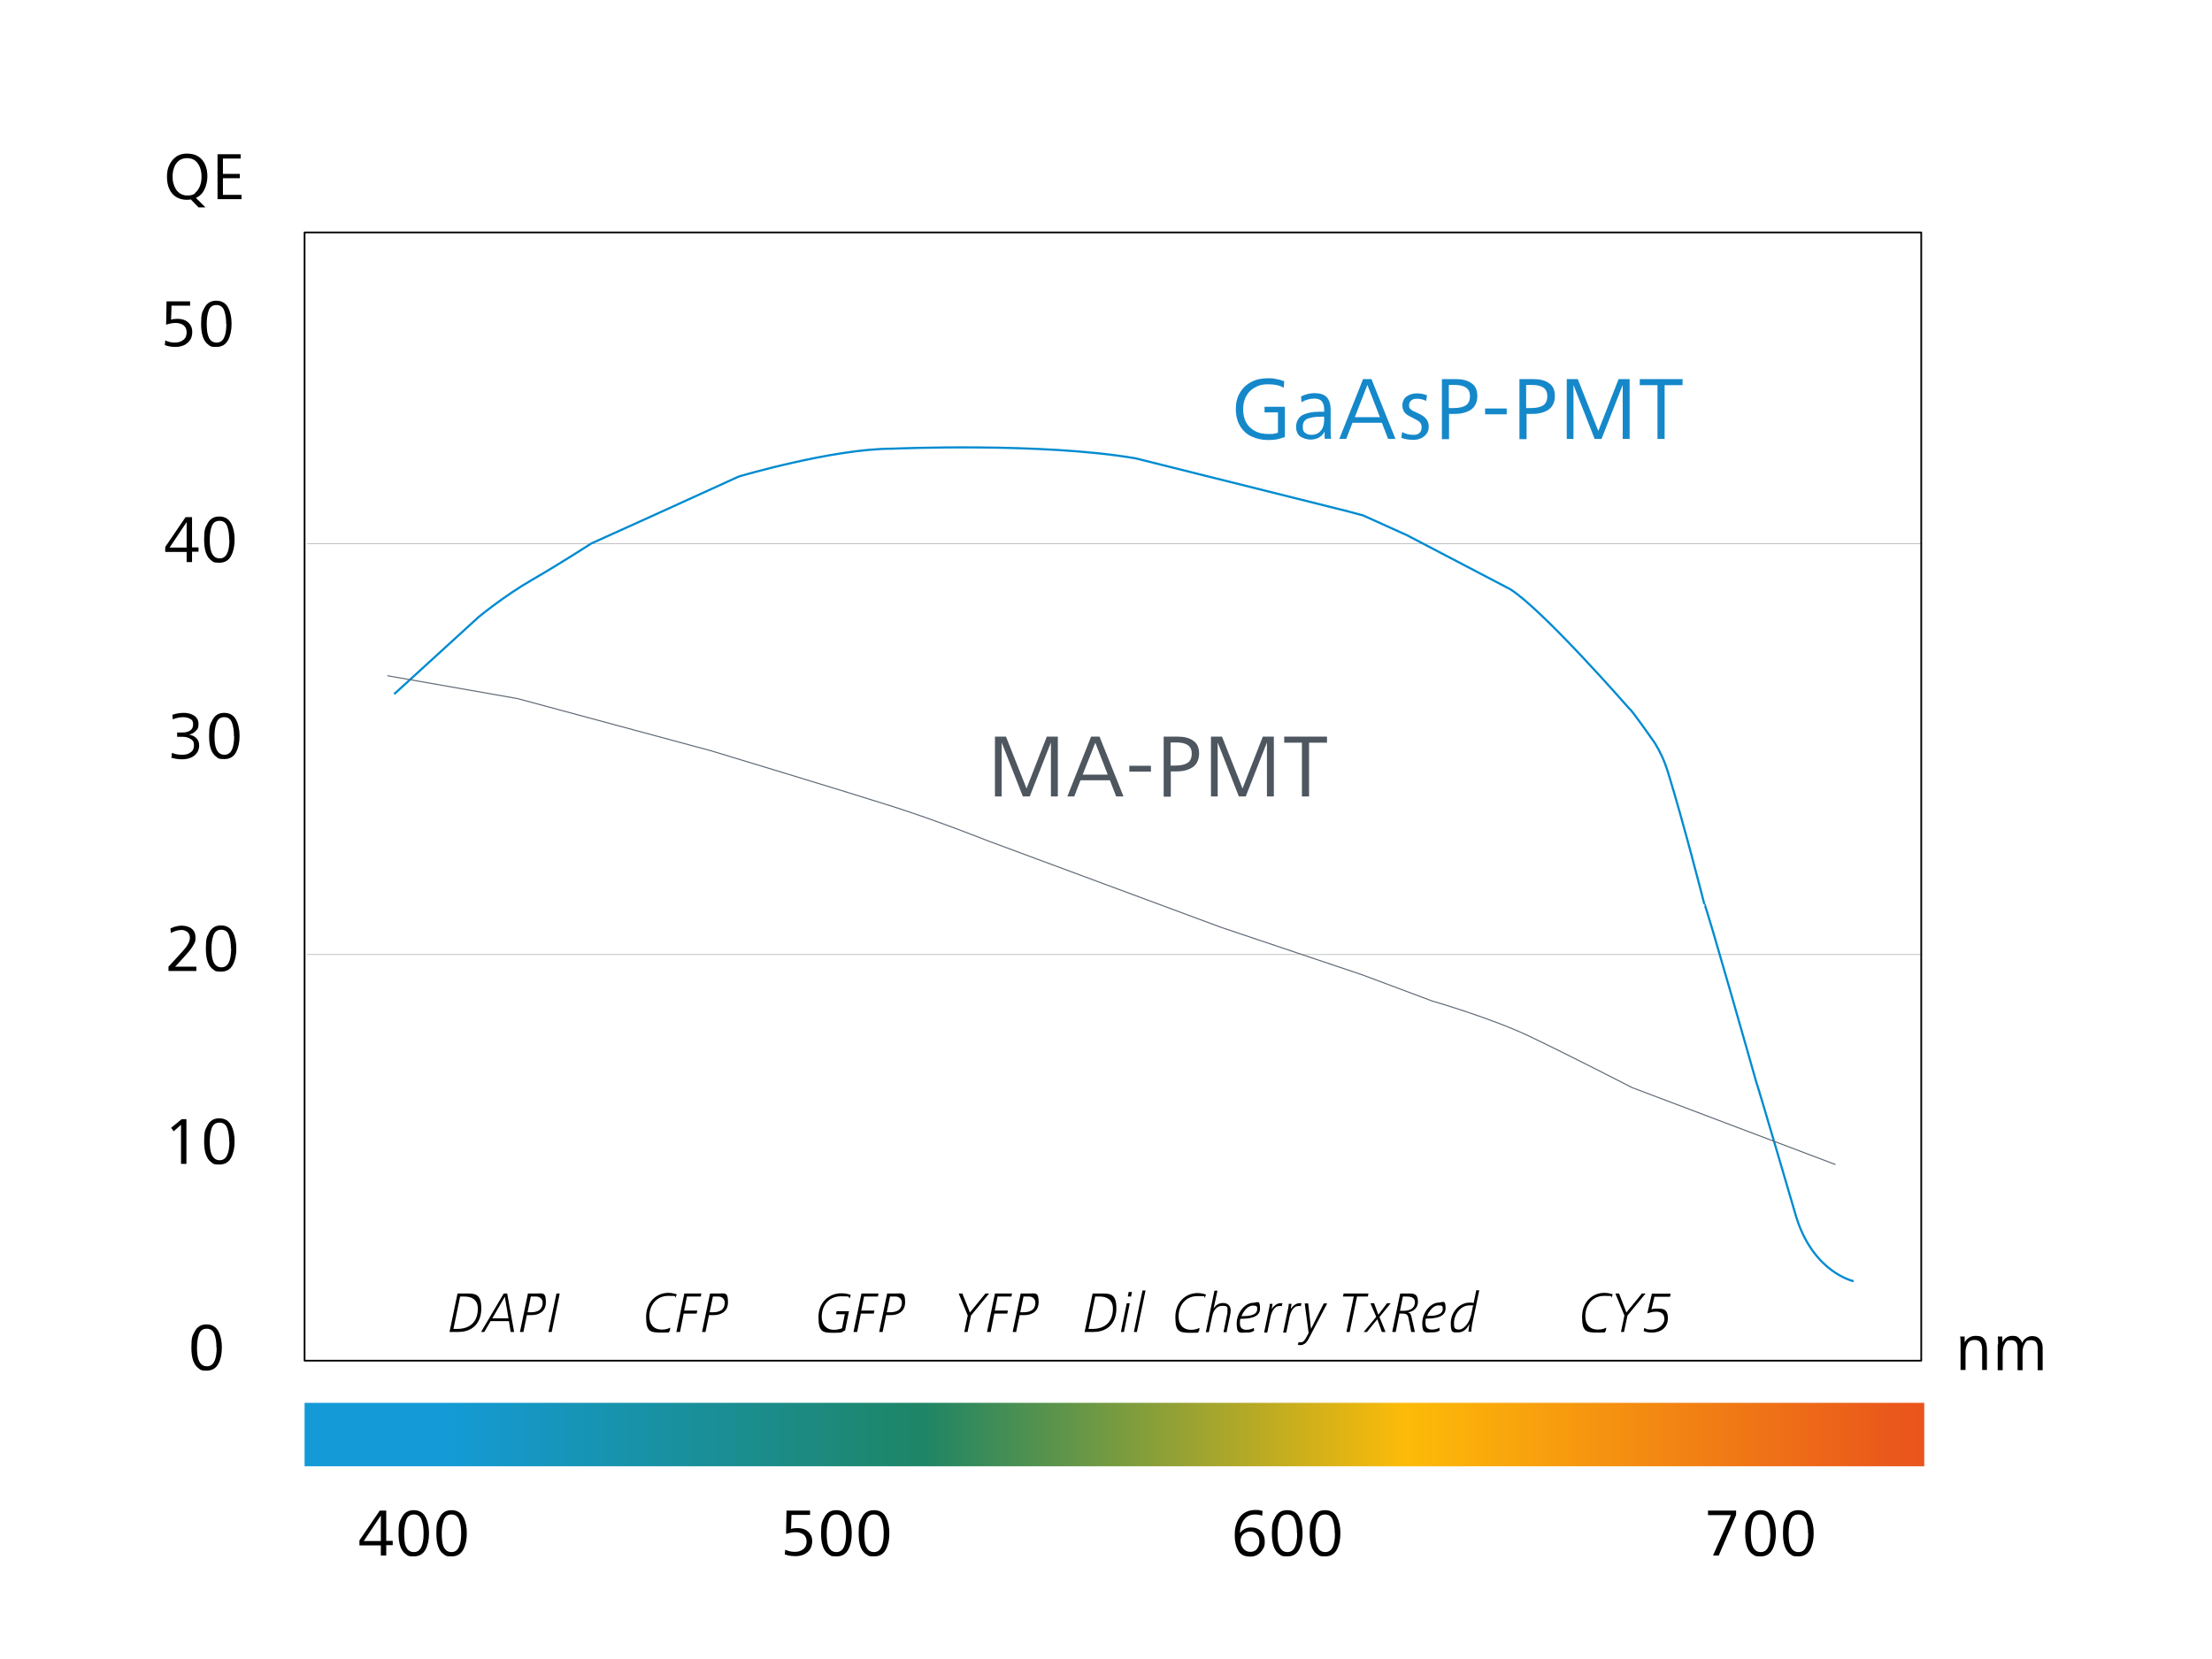 <?xml version="1.0" encoding="UTF-8"?><svg id="a" xmlns="http://www.w3.org/2000/svg" xmlns:xlink="http://www.w3.org/1999/xlink" viewBox="0 0 1024 768"><defs><clipPath id="b"><rect x="19.6" y="6" width="993.6" height="735.2" style="fill:none; stroke-width:0px;"/></clipPath><clipPath id="c"><rect x="141" y="649.4" width="872.2" height="29.4" style="fill:none; stroke-width:0px;"/></clipPath><linearGradient id="d" x1="-1309.7" y1="1630.3" x2="-1304.5" y2="1630.3" gradientTransform="translate(281920.9 -350104.3) scale(215.1)" gradientUnits="userSpaceOnUse"><stop offset="0" stop-color="#149bd7"/><stop offset=".2" stop-color="#1e8565"/><stop offset=".4" stop-color="#fdbb08"/><stop offset=".6" stop-color="#ea591b"/><stop offset=".8" stop-color="#e71e1e"/><stop offset="1" stop-color="#a70240"/></linearGradient></defs><line x1="142.2" y1="251.6" x2="889.4" y2="251.6" style="fill:none; stroke:#8a8c8d; stroke-linejoin:round; stroke-width:.2px;"/><line x1="142.2" y1="441.9" x2="889.4" y2="441.9" style="fill:none; stroke:#8a8c8d; stroke-linejoin:round; stroke-width:.2px;"/><rect x="141" y="107.6" width="748.4" height="522.3" style="fill:none; stroke:#000; stroke-linejoin:round; stroke-width:.8px;"/><path d="m76.3,159.9l.2-2.3c1.2.6,2.7,1,4.4,1s2.8-.4,3.9-1.2c1.1-.8,1.6-2,1.6-3.5s-.5-2.6-1.4-3.3c-1-.7-2.2-1.1-3.7-1.1s-2.8.3-4.4.8l.2-10.8h10.9v2h-8.6l-.2,6.5c.8-.3,1.8-.4,3-.4s2.4.2,3.5.7c1,.5,1.8,1.2,2.4,2.1.6.9.9,2,.9,3.3s-.3,2.7-1,3.7-1.6,1.8-2.8,2.4c-1.2.5-2.5.8-3.9.8s-3.5-.2-4.8-.8h0Z" style="stroke-width:0px;"/><path d="m96.5,159.6c-2.3-1.6-3.4-4.8-3.4-9.7s.5-5.4,1.6-7.5,2.9-3.2,5.4-3.2,4.4,1.1,5.5,3.2c1.1,2.1,1.6,4.6,1.6,7.5s-.5,5.4-1.6,7.5-2.9,3.2-5.5,3.2-2.7-.3-3.6-1h0Zm8.2-9.7c0-2.4-.3-4.4-.9-6.1s-1.8-2.6-3.6-2.6-3,.9-3.6,2.6c-.6,1.7-.9,3.8-.9,6.1s.2,4.3.7,5.6c.7,2.1,2,3.1,3.9,3.1,3,0,4.5-2.9,4.5-8.7h0Z" style="stroke-width:0px;"/><path d="m88.8,260.2h-2.4v-4.7h-9.9v-2.3l9.4-13.8h3v14h3v2h-3v4.7Zm-2.4-18.5l-7.9,11.8h7.9s0-11.8,0-11.8Z" style="stroke-width:0px;"/><path d="m97.9,259.5c-2.3-1.6-3.4-4.8-3.4-9.7s.5-5.4,1.6-7.5,2.9-3.2,5.4-3.2,4.4,1.1,5.5,3.2c1.1,2.1,1.6,4.6,1.6,7.5s-.5,5.4-1.6,7.5-2.9,3.2-5.5,3.2-2.7-.3-3.6-1h0Zm8.2-9.7c0-2.4-.3-4.4-.9-6.1s-1.8-2.6-3.6-2.6-3,.9-3.6,2.6c-.6,1.7-.9,3.8-.9,6.1s.2,4.3.7,5.6c.7,2,2,3.1,3.9,3.1,3,0,4.5-2.9,4.5-8.7h0Z" style="stroke-width:0px;"/><path d="m79.4,350.6l.2-2.1c1.3.6,2.9.9,4.8.9s2.8-.4,3.8-1.1c1.1-.7,1.6-1.8,1.6-3.3s-.5-2.3-1.5-2.9c-1-.6-2.1-1-3.5-1h-2.8v-2h2.4c1.5,0,2.7-.3,3.6-.9.9-.6,1.4-1.5,1.4-2.9s-.4-2-1.3-2.5c-.9-.5-2-.8-3.3-.8s-3.2.3-4.8,1l-.2-2.1c1.7-.6,3.5-.9,5.3-.9s3.4.4,4.8,1.3c1.3.9,2,2.1,2,3.9s-.4,2.3-1.3,3.2c-.8.9-1.9,1.4-3.1,1.7,1.4.2,2.5.7,3.4,1.6s1.3,2,1.3,3.3-.3,2.6-1.1,3.6c-.7,1-1.7,1.7-2.9,2.2-1.2.5-2.5.7-4,.7s-3.6-.3-5.1-.8h0Z" style="stroke-width:0px;"/><path d="m100.2,350.4c-2.3-1.6-3.4-4.8-3.4-9.7s.5-5.4,1.6-7.5,2.9-3.2,5.4-3.2,4.4,1.1,5.5,3.2c1.1,2.1,1.6,4.6,1.6,7.5s-.5,5.4-1.6,7.5-2.9,3.2-5.5,3.2-2.7-.3-3.6-1h0Zm8.1-9.7c0-2.4-.3-4.4-.9-6.1s-1.8-2.6-3.6-2.6-3,.9-3.6,2.6c-.6,1.7-.9,3.8-.9,6.1s.2,4.3.7,5.6c.7,2,2,3.1,3.9,3.1,3,0,4.5-2.9,4.5-8.7h0Z" style="stroke-width:0px;"/><path d="m78,449.5v-2l4.6-5c1.4-1.5,2.4-2.7,3.1-3.5s1.2-1.7,1.6-2.5c.4-.8.6-1.6.6-2.5s-.4-1.9-1.1-2.5-1.7-1-2.7-1c-1.7,0-3.3.5-5,1.4l-.2-2.1c1.9-.9,3.7-1.3,5.3-1.3s3.4.5,4.5,1.4c1.2.9,1.8,2.3,1.8,4.1s-.2,2.1-.7,3c-.5,1-1.1,1.9-1.8,2.8-.7.9-1.9,2.2-3.4,3.9l-3.5,3.8h9.8v2h-12.8,0Z" style="stroke-width:0px;"/><path d="m98.7,448.8c-2.3-1.6-3.4-4.8-3.4-9.7s.5-5.4,1.6-7.5,2.9-3.2,5.4-3.2,4.4,1.1,5.5,3.2c1.1,2.1,1.6,4.6,1.6,7.5s-.5,5.4-1.6,7.5-2.9,3.2-5.5,3.2-2.7-.3-3.6-1h0Zm8.2-9.7c0-2.4-.3-4.4-.9-6.1s-1.8-2.6-3.6-2.6-3,.9-3.6,2.6c-.6,1.7-.9,3.8-.9,6.1s.2,4.3.7,5.6c.7,2,2,3.1,3.9,3.1,3,0,4.5-2.9,4.5-8.7h0Z" style="stroke-width:0px;"/><path d="m86.2,538.8h-2.4v-18.1l-3.4,3-1.2-1.6,4.9-4h2.2v20.8Z" style="stroke-width:0px;"/><path d="m97.9,538.1c-2.3-1.6-3.4-4.8-3.4-9.7s.5-5.4,1.6-7.5,2.9-3.2,5.4-3.2,4.4,1.1,5.5,3.2c1.1,2.1,1.6,4.6,1.6,7.5s-.5,5.4-1.6,7.5-2.9,3.2-5.5,3.2-2.7-.3-3.6-1h0Zm8.2-9.7c0-2.4-.3-4.4-.9-6.1s-1.8-2.6-3.6-2.6-3,.9-3.6,2.6c-.6,1.7-.9,3.8-.9,6.1s.2,4.3.7,5.6c.7,2,2,3.1,3.9,3.1,3,0,4.5-2.9,4.5-8.7h0Z" style="stroke-width:0px;"/><path d="m92,633.5c-2.3-1.6-3.4-4.8-3.4-9.7s.5-5.4,1.6-7.5,2.9-3.2,5.4-3.2,4.4,1.1,5.5,3.2c1.1,2.1,1.6,4.6,1.6,7.5s-.5,5.4-1.6,7.5-2.9,3.2-5.5,3.2-2.7-.3-3.6-1h0Zm8.2-9.7c0-2.4-.3-4.4-.9-6.1s-1.8-2.6-3.6-2.6-3,.9-3.6,2.6c-.6,1.7-.9,3.8-.9,6.1s.2,4.3.7,5.6c.7,2,2,3.1,3.9,3.1,3,0,4.5-2.9,4.5-8.7h0Z" style="stroke-width:0px;"/><path d="m178.7,720.1h-2.4v-4.7h-9.9v-2.3l9.4-13.8h3v14h3v2h-3v4.7Zm-2.4-18.5l-7.9,11.8h7.9v-11.8Z" style="stroke-width:0px;"/><path d="m187.9,719.5c-2.3-1.6-3.4-4.8-3.4-9.7s.5-5.4,1.6-7.5,2.9-3.2,5.4-3.2,4.4,1.1,5.5,3.2c1.1,2.1,1.6,4.6,1.6,7.5s-.5,5.4-1.6,7.5-2.9,3.2-5.5,3.2-2.6-.3-3.6-1h0Zm8.2-9.7c0-2.4-.3-4.4-.9-6.1s-1.8-2.6-3.6-2.6-3,.9-3.6,2.6c-.6,1.7-.9,3.8-.9,6.1s.2,4.3.6,5.6c.7,2,2,3.1,3.9,3.1,3,0,4.5-2.9,4.5-8.7h0Z" style="stroke-width:0px;"/><path d="m205.4,719.5c-2.3-1.6-3.4-4.8-3.4-9.7s.5-5.4,1.6-7.5,2.9-3.2,5.4-3.2,4.4,1.1,5.5,3.2c1.1,2.1,1.6,4.6,1.6,7.5s-.5,5.4-1.6,7.5-2.9,3.2-5.5,3.2-2.6-.3-3.6-1h0Zm8.1-9.7c0-2.4-.3-4.4-.9-6.1s-1.8-2.6-3.6-2.6-3,.9-3.6,2.6c-.6,1.7-.9,3.8-.9,6.1s.2,4.3.6,5.6c.7,2,2,3.1,3.9,3.1,3,0,4.5-2.9,4.5-8.7h0Z" style="stroke-width:0px;"/><path d="m363.3,719.7l.2-2.3c1.2.6,2.7,1,4.4,1s2.8-.4,3.9-1.2,1.6-2,1.6-3.5-.5-2.6-1.4-3.3c-1-.7-2.2-1.1-3.7-1.1s-2.8.3-4.4.8l.2-10.8h10.9v2h-8.6l-.2,6.5c.8-.3,1.8-.4,3-.4s2.4.2,3.5.7c1,.5,1.8,1.2,2.4,2.1.6.9.9,2,.9,3.3s-.4,2.7-1,3.7-1.6,1.8-2.8,2.4c-1.2.5-2.5.8-3.9.8s-3.5-.2-4.8-.8h0Z" style="stroke-width:0px;"/><path d="m383.5,719.5c-2.3-1.6-3.4-4.8-3.4-9.7s.5-5.4,1.6-7.5,2.9-3.2,5.5-3.2,4.4,1.1,5.5,3.2c1.1,2.1,1.6,4.6,1.6,7.5s-.5,5.4-1.6,7.5-2.9,3.2-5.5,3.2-2.6-.3-3.6-1h0Zm8.2-9.7c0-2.4-.3-4.4-.9-6.1s-1.8-2.6-3.6-2.6-3,.9-3.6,2.6c-.6,1.7-.9,3.8-.9,6.1s.2,4.3.6,5.6c.7,2,2,3.1,3.9,3.1,3,0,4.5-2.9,4.5-8.7h0Z" style="stroke-width:0px;"/><path d="m400.9,719.5c-2.3-1.6-3.4-4.8-3.4-9.7s.5-5.4,1.6-7.5,2.9-3.2,5.5-3.2,4.4,1.1,5.5,3.2c1.1,2.1,1.6,4.6,1.6,7.5s-.5,5.4-1.6,7.5-2.9,3.2-5.5,3.2-2.6-.3-3.6-1h0Zm8.2-9.7c0-2.4-.3-4.4-.9-6.1s-1.8-2.6-3.6-2.6-3,.9-3.6,2.6c-.6,1.7-.9,3.8-.9,6.1s.2,4.3.6,5.6c.7,2,2,3.1,3.9,3.1,3,0,4.5-2.9,4.5-8.7h0Z" style="stroke-width:0px;"/><path d="m573.2,717.7c-1.1-1.8-1.6-4.2-1.6-6.9s.3-4.2,1-6,1.7-3.2,3.1-4.2c1.4-1,3.2-1.6,5.4-1.6s2.3.2,3.4.5l-.2,2.2c-.9-.4-2-.6-3.4-.6s-2.8.4-3.8,1.2c-1,.8-1.8,1.9-2.3,3.2s-.8,2.7-.8,4.2c.5-.8,1.3-1.4,2.2-1.9.9-.5,1.9-.7,3-.7,1.9,0,3.5.6,4.6,1.8,1.1,1.2,1.7,2.7,1.7,4.7s-.3,2.6-.9,3.6-1.4,1.9-2.4,2.5-2.2.9-3.5.9c-2.6,0-4.4-.9-5.5-2.8h0Zm8.6-.6c.8-.9,1.2-2.1,1.2-3.5s-.3-2.5-1.1-3.3c-.7-.8-1.7-1.3-3-1.3s-1.6.2-2.3.5-1.3.9-1.7,1.5c-.4.7-.6,1.4-.6,2.3,0,1.3.4,2.5,1.2,3.5.8,1,1.9,1.6,3.3,1.6s2.3-.5,3.1-1.3h0Z" style="stroke-width:0px;"/><path d="m592.2,719.5c-2.3-1.6-3.4-4.8-3.4-9.7s.5-5.4,1.6-7.5,2.9-3.2,5.5-3.2,4.4,1.1,5.5,3.2c1.1,2.1,1.6,4.6,1.6,7.5s-.5,5.4-1.6,7.5-2.9,3.2-5.5,3.2-2.7-.3-3.6-1h0Zm8.2-9.7c0-2.4-.3-4.4-.9-6.1s-1.8-2.6-3.6-2.6-3,.9-3.6,2.6c-.6,1.7-.9,3.8-.9,6.1s.2,4.3.7,5.6c.7,2,2,3.1,3.9,3.1,3,0,4.5-2.9,4.5-8.7h0Z" style="stroke-width:0px;"/><path d="m609.7,719.5c-2.3-1.6-3.4-4.8-3.4-9.7s.5-5.4,1.6-7.5,2.9-3.2,5.5-3.2,4.4,1.1,5.5,3.2c1.1,2.1,1.6,4.6,1.6,7.5s-.5,5.4-1.6,7.5-2.9,3.2-5.5,3.2-2.7-.3-3.6-1h0Zm8.2-9.7c0-2.4-.3-4.4-.9-6.1s-1.8-2.6-3.6-2.6-3,.9-3.6,2.6c-.6,1.7-.9,3.8-.9,6.1s.2,4.3.7,5.6c.7,2,2,3.1,3.9,3.1,3,0,4.5-2.9,4.5-8.7h0Z" style="stroke-width:0px;"/><path d="m795.7,720.1h-2.7l8.3-18.7h-10.6v-2.1h13v2l-8,18.7Z" style="stroke-width:0px;"/><path d="m811.3,719.5c-2.3-1.6-3.4-4.8-3.4-9.7s.5-5.4,1.6-7.5,2.9-3.2,5.5-3.2,4.4,1.1,5.5,3.2c1.1,2.1,1.6,4.6,1.6,7.5s-.5,5.4-1.6,7.5-2.9,3.2-5.5,3.2-2.7-.3-3.6-1h0Zm8.2-9.7c0-2.4-.3-4.4-.9-6.1s-1.8-2.6-3.6-2.6-3,.9-3.6,2.6c-.6,1.7-.9,3.8-.9,6.1s.2,4.3.7,5.6c.7,2,2,3.1,3.9,3.1,3,0,4.5-2.9,4.5-8.7h0Z" style="stroke-width:0px;"/><path d="m828.8,719.5c-2.3-1.6-3.4-4.8-3.4-9.7s.5-5.4,1.6-7.5,2.9-3.2,5.5-3.2,4.4,1.1,5.5,3.2c1.1,2.1,1.6,4.6,1.6,7.5s-.5,5.4-1.6,7.5-2.9,3.2-5.5,3.2-2.7-.3-3.6-1h0Zm8.2-9.7c0-2.4-.3-4.4-.9-6.1s-1.8-2.6-3.6-2.6-3,.9-3.6,2.6c-.6,1.7-.9,3.8-.9,6.1s.2,4.3.7,5.6c.7,2,2,3.1,3.9,3.1,3,0,4.5-2.9,4.5-8.7h0Z" style="stroke-width:0px;"/><path d="m907.6,622.3c0-1.4,0-2.6-.2-3.6h2.1v2.7c1.2-2,2.9-3,5.1-3s3.2.5,4,1.6,1.2,2.6,1.2,4.6v9.6h-2.2v-9.2c0-1.5-.2-2.6-.7-3.4s-1.4-1.3-2.8-1.3-2.6.5-3.2,1.6-1,2.4-1,4v8.3h-2.3v-11.9h0Z" style="stroke-width:0px;"/><path d="m925,622.3c0-1.4,0-2.6-.2-3.6h2.1v2.7c1.1-2,2.7-3,4.7-3s2.2.3,3,1,1.3,1.4,1.5,2.3c.4-1,1-1.7,1.9-2.3s1.8-.9,2.8-.9c1.5,0,2.7.5,3.5,1.5.8,1,1.3,2.2,1.3,3.8v10.5h-2.3v-10.2c0-2.5-1-3.7-3.1-3.7s-2.3.5-2.9,1.6-1,2.4-1,3.9v8.4h-2.3v-10.2c0-2.5-1-3.7-3-3.7s-2.3.5-2.9,1.6-1,2.4-1,3.9v8.4h-2.3v-11.9h0Z" style="stroke-width:0px;"/><g style="clip-path:url(#b);"><path d="m760.9,616.2c.9.4,2.5.7,3.8.7,3.7,0,7.4-2,7.4-6.6s-2.6-4.5-4.8-4.5-2,.1-2.8.4l1.4-5.9h7.2l.3-1.4h-8.7l-2.1,9.1c1-.3,2.2-.8,4.1-.8s3.8.7,3.8,3.4-2.9,4.9-5.7,4.9-2.5-.3-3.6-.8l-.3,1.6h0Zm-9.1.4l1.6-7.6,8.4-10.2h-1.7l-7.2,8.8-3.4-8.8h-1.7l4.2,10.2-1.6,7.6h1.5Zm-8.4-1.9c-1.3.6-2.4.8-3.7.8-4.1,0-5.8-2.8-5.8-6.2,0-5.1,3.3-9.4,8.7-9.4s2.4.2,3.4.8l.6-1.5c-.9-.3-2.2-.7-3.9-.7-5.6,0-10.3,4.3-10.3,11.1s1.8,7.3,7.2,7.3,2.5-.2,3.8-.8l.2-1.5h0Z" style="stroke-width:0px;"/><path d="m681.1,616.6c0-1.2.3-3.4.9-5.9l2.8-13.4h-1.4l-1.2,5.9c-.4-.1-1.2-.2-1.7-.2-5.3,0-8.9,4.8-8.9,9.6s1.2,4.2,3.5,4.2,3.9-1.5,5.2-4c-.3,1.6-.5,2.9-.5,3.7h1.3Zm-.2-7.5c-.7,3.2-3.2,6.4-5.5,6.4s-2.3-1.2-2.3-3c0-4,3-8.2,7.2-8.2s1.1,0,1.6.2l-.9,4.5h0Zm-19.4-1.6c1-1.7,2.6-3.2,4.4-3.2s2,.3,2,1.6c0,3.1-4.3,3.3-7.3,3.3.2-.5.5-1.1.8-1.7m5,7.1c-1,.6-2.3.9-3.5.9-2,0-3-1-3-3s0-1.5.3-2.1c3.4,0,9-.3,9-4.7s-1.4-2.7-3.1-2.7c-3.9,0-7.7,4.7-7.7,9.6s1.6,4.2,4.2,4.2,2.8-.3,3.9-.9l-.2-1.4h0Zm-16.9-14.4h1.8c2.6,0,3.7,1,3.7,2.5,0,3.5-3.1,4.1-5.1,4.1h-1.8l1.3-6.5h0Zm-3.4,16.4l1.7-8.5h1.4c2,0,2.6.6,2.9,2.4l1.2,6.1h1.7l-1.6-7c-.2-1.1-.6-1.9-1.7-2.1,1.9-.2,4.7-1.4,4.7-5s-2-3.7-4.3-3.7h-3.9l-3.7,17.8h1.5Zm-13.3,0l4.8-5.9,2.1,5.9h1.7l-2.8-6.9,5.2-6.4h-1.7l-4,5.3-2-5.3h-1.7l2.7,6.3-5.8,7h1.7Zm-8,0l3.4-16.4h5l.3-1.4h-11.5l-.3,1.4h5l-3.4,16.4h1.5Z" style="stroke-width:0px;"/><path d="m600.8,622.5c.3.1.8.2,1.1.2,2,0,3.2-1.4,4.2-3.5l8.3-15.8h-1.6l-5.9,11.8-1.3-11.8h-1.6l1.8,13.7-.9,1.7c-.8,1.5-1.5,2.6-2.8,2.6s-.6,0-.9-.2l-.4,1.3h0Zm-5.3-5.9l1.4-6.7c.4-2.2,1.7-5.3,4.2-5.3s.7,0,1,.2l.4-1.5c-.4,0-.7,0-1.1,0-1.5,0-3.2,1.5-3.9,2.8l.4-2.5h-1.3c0,1.1-.3,2.1-.5,3.2l-2.1,10.1h1.4,0Zm-8.8,0l1.4-6.7c.4-2.2,1.7-5.3,4.2-5.3s.7,0,1,.2l.4-1.5c-.4,0-.7,0-1.1,0-1.5,0-3.2,1.5-3.9,2.8l.4-2.5h-1.3c0,1.1-.3,2.1-.5,3.2l-2.1,10.1h1.4,0Zm-11.1-9c1-1.7,2.6-3.2,4.4-3.2s2,.3,2,1.6c0,3.1-4.3,3.3-7.3,3.3.2-.5.5-1.1.8-1.7m5,7.1c-1,.6-2.3.9-3.5.9-2,0-3-1-3-3s0-1.4.3-2.1c3.4,0,9-.3,9-4.7s-1.4-2.7-3.1-2.7c-3.9,0-7.7,4.6-7.7,9.6s1.6,4.2,4.2,4.2,2.8-.3,3.9-.9l-.2-1.4h0Zm-20.9,2l1.5-7.1c.5-2.7,1.9-5.1,4.8-5.1s2.3,1.1,2.3,2.5,0,1.2-.2,1.8l-1.6,7.9h1.4l1.6-7.7c.3-1.4.3-1.7.3-2.5,0-2-1.4-3.3-3.4-3.3s-3.3.8-4.5,2.5l1.8-8.2h-1.4l-4,19.2h1.4,0Zm-4.5-1.9c-1.3.6-2.4.8-3.7.8-4.1,0-5.8-2.8-5.8-6.2,0-5.1,3.3-9.4,8.7-9.4s2.4.2,3.4.8l.6-1.5c-.9-.3-2.2-.7-3.9-.7-5.6,0-10.3,4.3-10.3,11.1s1.8,7.3,7.2,7.3,2.5-.2,3.8-.8l.2-1.5h0Z" style="stroke-width:0px;"/><path d="m526.3,616.6l4-19.2h-1.4l-4,19.2h1.4Zm-6,0l2.7-13.3h-1.4l-2.7,13.3h1.4Zm3.3-16.4l.4-2.1h-1.5l-.4,2.1h1.5Zm-17.4,16.4c6.3,0,10.6-3.9,10.6-10.9s-3-6.9-7.4-6.9h-3.6l-3.7,17.8h4.1,0Zm.8-16.4h2c3.7,0,6.2,1.7,6.2,5.6,0,6.1-3.6,9.4-9.6,9.4h-1.7l3.1-15Z" style="stroke-width:0px;"/><path d="m473.8,600.2h2.6c1.8,0,2.9,1.4,2.9,2.7,0,3.8-2.7,4.6-5.8,4.6h-1.2l1.5-7.2Zm-3.4,16.4l1.6-7.8h2.2c2.8,0,6.6-1.2,6.6-6s-1.5-4-4.4-4h-3.9l-3.7,17.8h1.5Zm-11.8,0l1.7-8.5h6l.3-1.4h-6.1l1.3-6.5h6.4l.3-1.4h-7.9l-3.7,17.8h1.5Zm-10.7,0l1.6-7.6,8.4-10.2h-1.7l-7.2,8.8-3.5-8.8h-1.7l4.2,10.2-1.6,7.6h1.5Z" style="stroke-width:0px;"/><path d="m412,600.2h2.6c1.8,0,2.9,1.4,2.9,2.7,0,3.8-2.7,4.6-5.8,4.6h-1.2l1.5-7.2Zm-3.4,16.4l1.6-7.8h2.2c2.8,0,6.6-1.2,6.6-6s-1.5-4-4.4-4h-3.9l-3.7,17.8h1.5Zm-11.8,0l1.7-8.5h6l.3-1.4h-6.1l1.3-6.5h6.4l.3-1.4h-7.9l-3.7,17.8h1.5Zm-3.9-9.6h-5.6l-.3,1.4h4.1l-1.3,6.5c-1.3.5-2.6.7-3.8.7-3.7,0-5.6-2.7-5.6-5.9,0-5.6,3.5-9.6,8.8-9.6s3,.2,4.2.9l.4-1.5c-1.1-.6-3-.8-4.4-.8-5.5,0-10.5,4.1-10.5,11s1.9,7.3,6.9,7.3,3.5-.3,5.4-1.1l1.8-8.8h0Z" style="stroke-width:0px;"/><path d="m330,600.2h2.6c1.8,0,2.9,1.4,2.9,2.7,0,3.8-2.7,4.6-5.8,4.6h-1.2l1.5-7.2Zm-3.4,16.4l1.6-7.8h2.2c2.8,0,6.6-1.2,6.6-6s-1.5-4-4.4-4h-3.9l-3.7,17.8h1.5Zm-11.8,0l1.7-8.5h6l.3-1.4h-6.1l1.3-6.5h6.4l.3-1.4h-7.9l-3.7,17.8h1.5Zm-4.7-1.9c-1.3.6-2.4.8-3.7.8-4.1,0-5.8-2.8-5.8-6.2,0-5.1,3.4-9.4,8.7-9.4s2.4.2,3.4.8l.6-1.5c-.9-.3-2.2-.7-3.9-.7-5.6,0-10.3,4.3-10.3,11.1s1.8,7.3,7.2,7.3,2.5-.2,3.8-.8l.2-1.5h0Z" style="stroke-width:0px;"/><path d="m255.4,616.6l3.7-17.8h-1.5l-3.7,17.8h1.5,0Zm-9.7-16.4h2.6c1.8,0,2.9,1.4,2.9,2.7,0,3.8-2.7,4.6-5.8,4.6h-1.2l1.5-7.2Zm-3.4,16.4l1.6-7.8h2.2c2.8,0,6.6-1.2,6.6-6s-1.6-4-4.4-4h-3.9l-3.7,17.8h1.5Zm-8.6-16.3l1.7,10h-7.5l5.8-10h0Zm-9.5,16.3l2.9-5h8.5l.8,5h1.6l-3.2-17.8h-1.6l-10.5,17.8h1.6,0Zm-12,0c6.3,0,10.6-3.9,10.6-10.9s-3-6.9-7.4-6.9h-3.6l-3.7,17.8h4.1,0Zm.8-16.4h2c3.7,0,6.2,1.7,6.2,5.6,0,6.1-3.6,9.4-9.6,9.4h-1.7l3.1-15h0Z" style="stroke-width:0px;"/><path d="m182.5,321.3l39-35.6s11.8-9.8,25-17.4c13.2-7.6,27.2-16.7,27.2-16.7l30.1-13.6,38.2-17.4s43.4-12.9,71.3-12.9c0,0,69.1-3,112.5,4.5l92.9,23.2c3.5.8,12.3,3.2,12.3,3.2l20.4,9.2,47.8,25c15.4,9.8,55.1,55.3,55.1,55.3.7,0,11.8,15.9,11.8,15.9,2.3,3.9,4.1,7.3,6,13.3,7.2,23.2,16.8,60.9,16.8,60.9.7,0,24.3,83.3,24.3,83.3,0-.8,18.4,62.1,18.4,62.1,8.1,25.7,26.5,29.5,26.5,29.5" style="fill:none; stroke:#008bd0; stroke-linejoin:round;"/><path d="m849.7,539.1l-94.1-35.6s-30.9-15.9-48.5-24.2c-17.7-8.3-44.1-15.9-44.1-15.9l-32.3-12.1-65.4-22-108.1-40.1s-22.8-9.1-44.1-15.9c-21.3-6.8-83.8-25.7-83.8-25.7l-89.7-24.2-60.3-10.6" style="fill:none; stroke:#606a76; stroke-width:.5px;"/></g><path d="m463.7,368.7h-3.1v-27.7h5.1l9.5,24,9.4-24h5.1v27.7h-3.2v-25l-9.8,25h-3.2l-9.8-25v25h0Z" style="fill:#4e565f; stroke-width:0px;"/><path d="m497.3,368.7h-3.2l11-27.7h3.9l11.1,27.7h-3.4l-2.9-7.5h-13.6l-2.9,7.5h0Zm9.8-25l-5.9,14.9h11.6l-5.8-14.9h0Z" style="fill:#4e565f; stroke-width:0px;"/><path d="m532.8,357.2h-10v-2.7h10v2.7Z" style="fill:#4e565f; stroke-width:0px;"/><path d="m538.7,368.7v-27.7h6.5c3,0,5.4.6,7.2,1.9,1.8,1.2,2.7,3.2,2.7,5.9s-1,5-2.9,6.3-4.4,2-7.5,2h-2.7v11.7h-3.3,0Zm5.4-14.3c2.4,0,4.3-.4,5.6-1.2,1.3-.8,2-2.3,2-4.4,0-3.4-2.4-5.1-7.1-5.1h-2.7v10.7h2.1Z" style="fill:#4e565f; stroke-width:0px;"/><path d="m563.7,368.7h-3.1v-27.7h5.1l9.5,24,9.4-24h5.1v27.7h-3.2v-25l-9.8,25h-3.2l-9.8-25v25h0Z" style="fill:#4e565f; stroke-width:0px;"/><path d="m606,368.7h-3.3v-24.9h-8.2v-2.8h19.8v2.8h-8.3v24.9Z" style="fill:#4e565f; stroke-width:0px;"/><path d="m579.2,202c-2.2-1.1-4-2.8-5.2-4.9s-1.9-4.7-1.9-7.7.6-5.4,1.9-7.6,3-3.8,5.3-5,4.8-1.7,7.6-1.7,2.6.1,4,.4c1.4.2,2.6.6,3.6,1l-.2,3c-1.9-1.1-4.2-1.6-7.1-1.6s-4.3.4-6.1,1.4c-1.8.9-3.1,2.2-4.1,3.9-1,1.7-1.5,3.8-1.5,6.2,0,3.6,1,6.4,3.1,8.4s4.8,3.1,8.4,3.1,1.7,0,2.4-.1c.7,0,1.4-.2,2.2-.5v-9.4h-6.2v-2.6h9.4v14c-1.4.5-2.7.9-3.8,1.1-1.2.2-2.5.3-3.9.3-2.9,0-5.5-.6-7.8-1.7h0Z" style="fill:#1588ca; stroke-width:0px;"/><path d="m601.9,202.1c-1.3-1.1-1.9-2.6-1.9-4.6s1-4.3,2.9-5.3,4.5-1.6,7.8-1.6h2.3v-1c0-1.7-.4-2.9-1.1-3.8s-1.9-1.3-3.6-1.3-4,.6-5.8,1.7l-.2-2.7c.9-.4,1.9-.8,3-1.1,1.2-.3,2.2-.4,3.2-.4,2.6,0,4.5.6,5.7,1.9,1.2,1.3,1.8,3.2,1.8,5.8v9c0,1.8,0,3.2.2,4.4h-3v-3.3c-.7,1.3-1.6,2.2-2.7,2.8-1.2.6-2.4.9-3.8.9s-3.6-.5-4.9-1.6h0Zm9.7-2.9c1-1.3,1.4-3,1.4-5.1v-1.2h-1.5c-2.5,0-4.5.3-6.1.9-1.5.6-2.3,1.8-2.3,3.7s.4,2.3,1.1,2.9c.8.6,1.7.9,2.8.9,2,0,3.5-.7,4.5-2h0Z" style="fill:#1588ca; stroke-width:0px;"/><path d="m623.2,203.2h-3.2l11-27.7h3.9l11.1,27.7h-3.4l-2.9-7.5h-13.6l-2.9,7.5h0Zm9.8-25l-5.8,14.9h11.6l-5.8-14.9Z" style="fill:#1588ca; stroke-width:0px;"/><path d="m648.7,202.8l.4-2.8c1.6.9,3.3,1.3,5.1,1.3s2.2-.3,2.9-.9c.7-.6,1-1.4,1-2.6s-.2-1.4-.5-1.9-.8-.9-1.3-1.2c-.5-.3-1.3-.7-2.2-1.2-1.1-.5-1.9-1-2.6-1.4-.6-.4-1.2-1-1.6-1.7s-.7-1.6-.7-2.6c0-1.9.7-3.4,2-4.3,1.3-.9,2.9-1.4,4.7-1.4s3.1.3,4.7.9l-.4,2.6c-1.4-.7-2.8-1-4.2-1s-1.9.2-2.6.7c-.7.5-1.1,1.3-1.1,2.4s.3,1.4.9,1.9,1.5,1,2.8,1.5c1.2.5,2.1,1,2.8,1.5.7.5,1.3,1.1,1.8,1.9s.8,1.8.8,3-.3,2.4-1,3.3c-.7.9-1.5,1.6-2.6,2.1-1.1.5-2.2.7-3.5.7-2.2,0-4-.3-5.5-.9h0Z" style="fill:#1588ca; stroke-width:0px;"/><path d="m667.5,203.2v-27.7h6.5c3,0,5.4.6,7.2,1.9,1.8,1.2,2.7,3.2,2.7,5.9s-1,5-2.9,6.3-4.4,2-7.5,2h-2.7v11.7h-3.3,0Zm5.4-14.3c2.4,0,4.3-.4,5.6-1.2,1.3-.8,2-2.3,2-4.4,0-3.4-2.4-5.1-7.1-5.1h-2.7v10.7h2.1Z" style="fill:#1588ca; stroke-width:0px;"/><path d="m697.5,191.8h-10v-2.7h10v2.7Z" style="fill:#1588ca; stroke-width:0px;"/><path d="m703.4,203.2v-27.7h6.5c3,0,5.4.6,7.2,1.9,1.8,1.2,2.7,3.2,2.7,5.9s-1,5-2.9,6.3-4.4,2-7.5,2h-2.7v11.7h-3.3,0Zm5.3-14.3c2.4,0,4.3-.4,5.6-1.2,1.3-.8,2-2.3,2-4.4,0-3.4-2.4-5.1-7.1-5.1h-2.7v10.7h2.1Z" style="fill:#1588ca; stroke-width:0px;"/><path d="m728.4,203.2h-3.1v-27.7h5.1l9.5,24,9.4-24h5.1v27.7h-3.2v-25l-9.8,25h-3.2l-9.8-25v25h0Z" style="fill:#1588ca; stroke-width:0px;"/><path d="m770.6,203.2h-3.3v-24.9h-8.2v-2.8h19.8v2.8h-8.3v24.9Z" style="fill:#1588ca; stroke-width:0px;"/><path d="m88.1,92.4c-.4,0-.9.1-1.5.1-2.1,0-3.8-.5-5.2-1.4-1.4-.9-2.4-2.2-3.1-3.8s-1-3.4-1-5.5.3-3.8,1.1-5.4c.7-1.6,1.8-2.9,3.2-3.9,1.4-1,3.1-1.4,5.1-1.4s3.8.5,5.2,1.4,2.4,2.2,3.1,3.8c.7,1.6,1,3.4,1,5.4s-.5,4.3-1.4,6.1-2.2,3.1-3.9,3.8l4.4,4.4h-3.2l-3.7-3.8h0Zm2.3-3.2c1-.8,1.7-1.9,2.2-3.2s.7-2.7.7-4.2-.2-2.9-.7-4.2c-.5-1.3-1.2-2.4-2.2-3.2s-2.3-1.2-3.8-1.2-2.8.4-3.8,1.2-1.8,1.9-2.2,3.2c-.5,1.3-.7,2.7-.7,4.2s.1,2.1.4,3.2c.3,1,.7,1.9,1.2,2.7,1.2,1.8,3,2.8,5.2,2.8s2.8-.4,3.8-1.2h0Z" style="stroke-width:0px;"/><path d="m111.8,92.2h-11.1v-20.8h10.7v2h-8.2v7.1h7.8v2h-7.8v7.7h8.6v2h0Z" style="stroke-width:0px;"/><g style="clip-path:url(#c);"><rect x="141" y="649.4" width="749.8" height="29.4" style="fill:url(#d); stroke-width:0px;"/></g><rect width="1024" height="768" style="fill:none; stroke-width:0px;"/></svg>